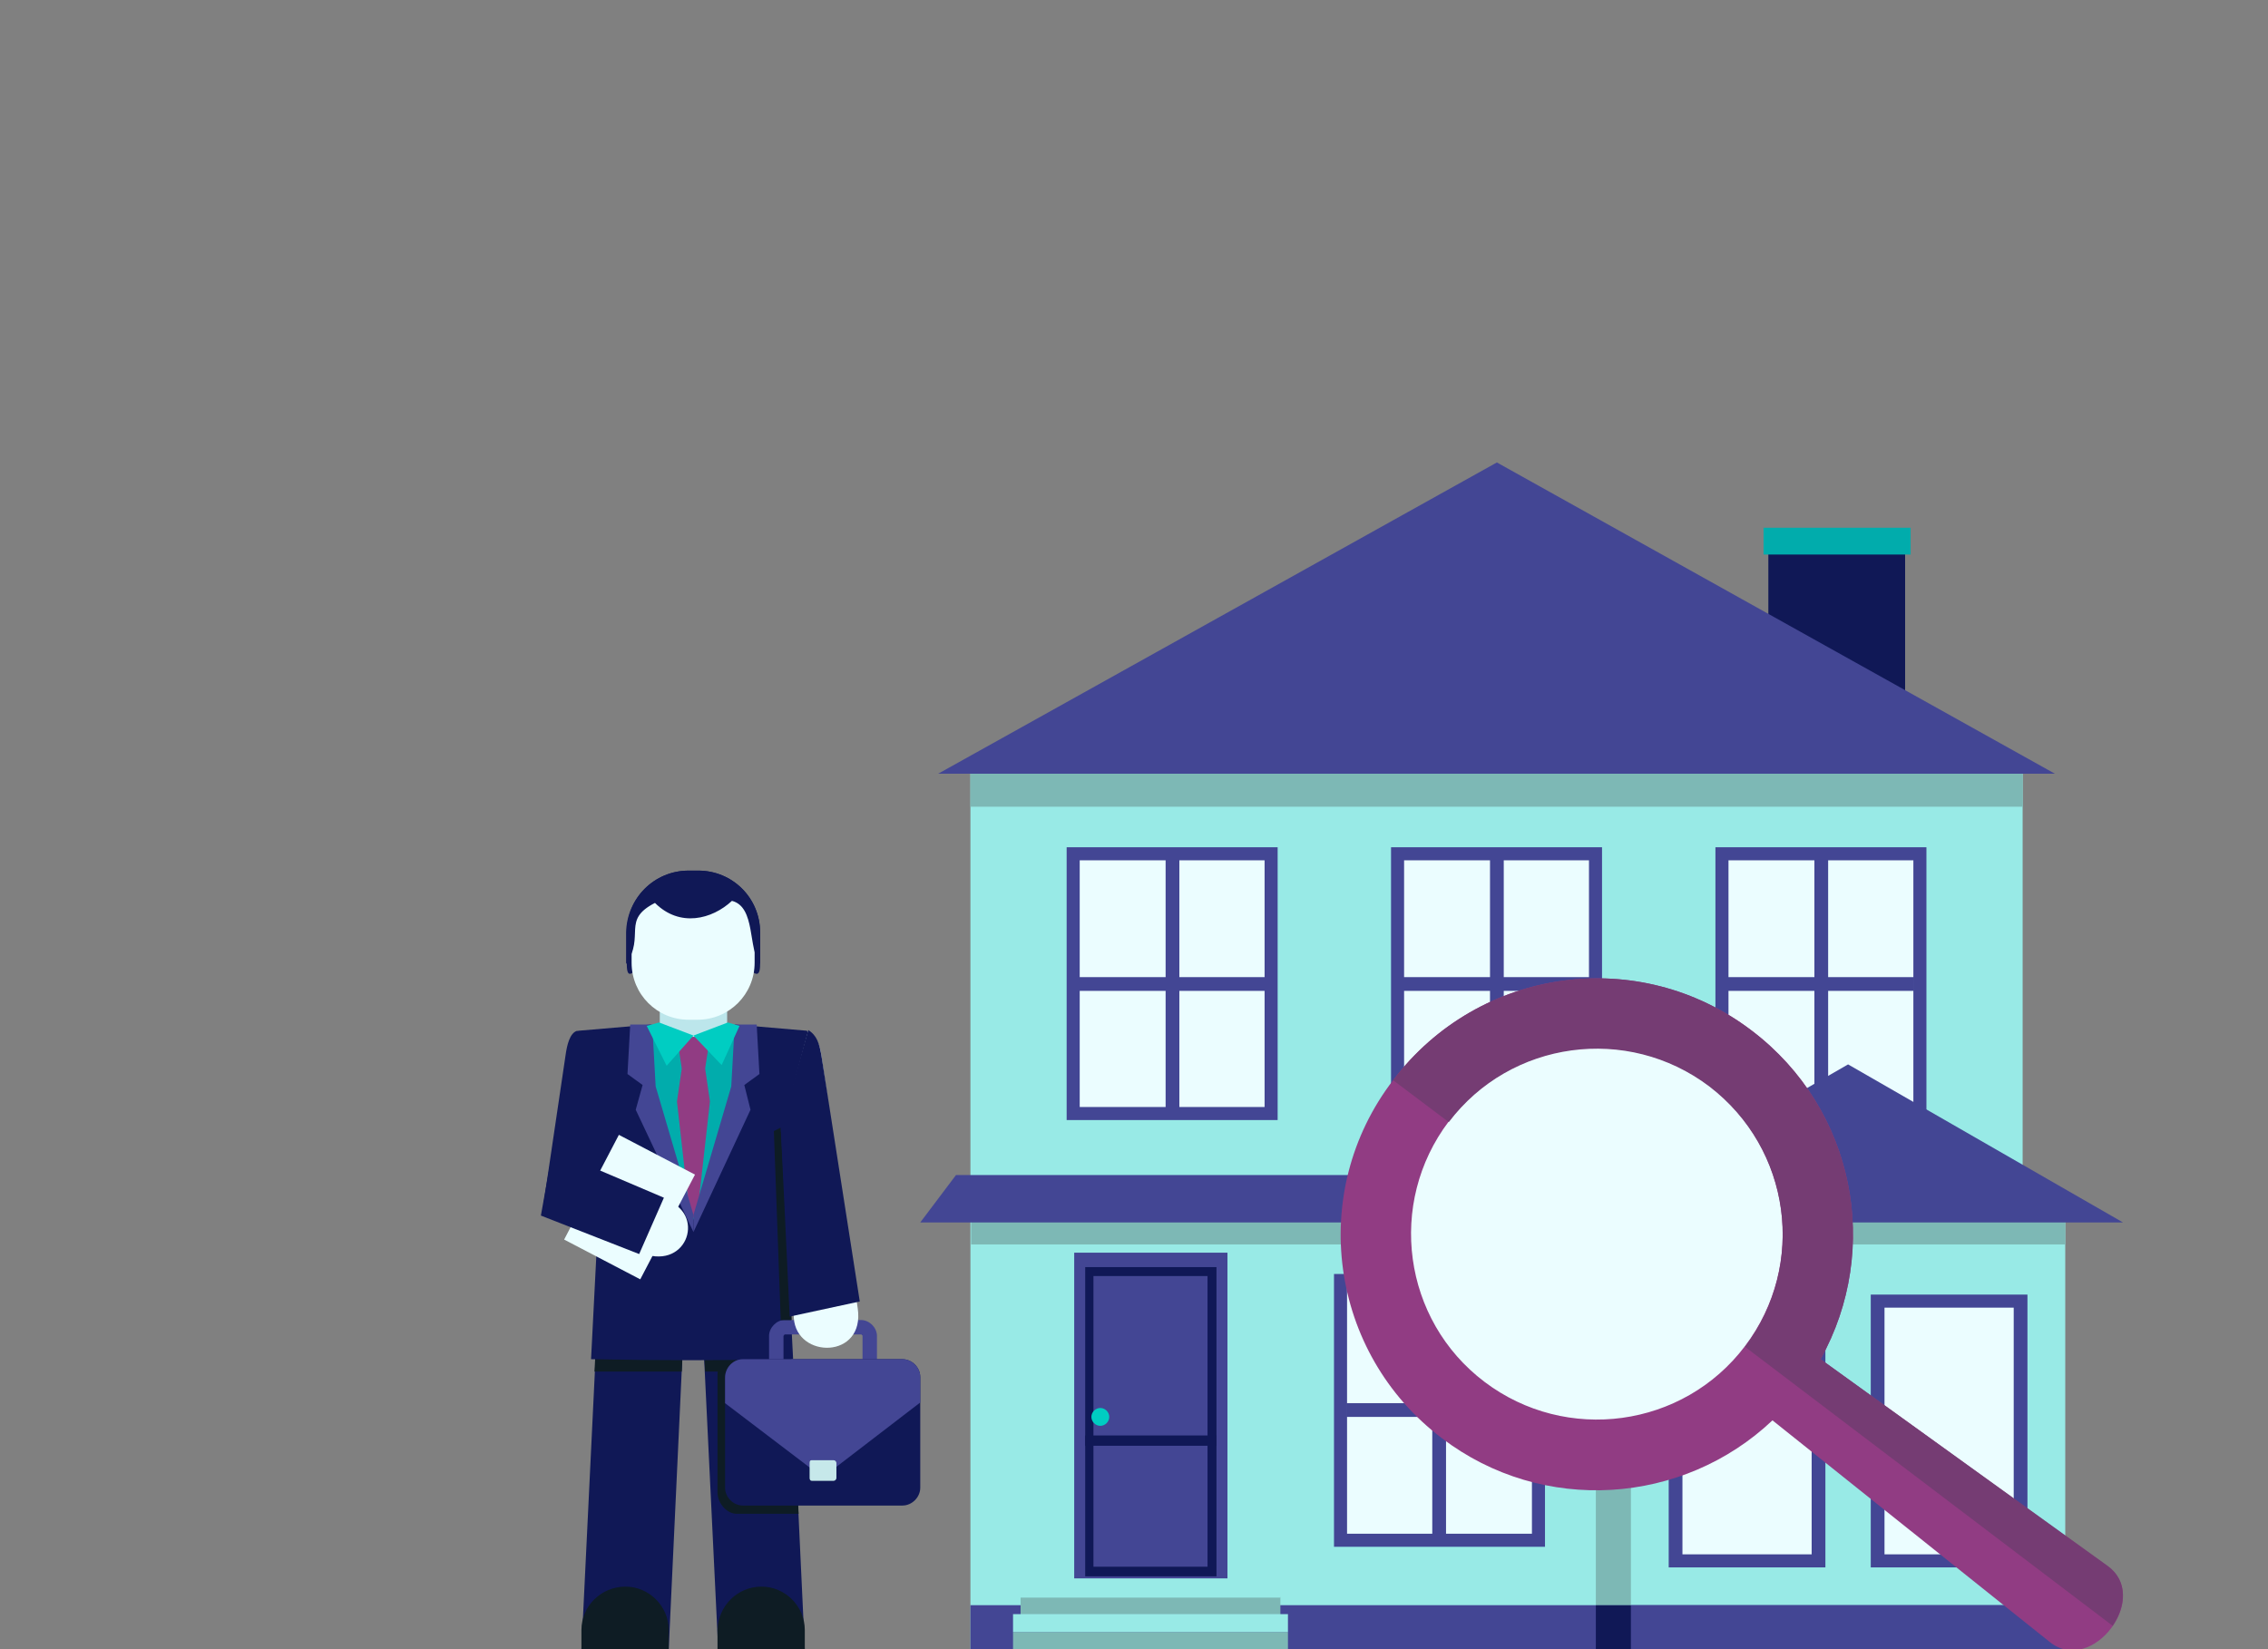 <?xml version="1.0" encoding="UTF-8"?> <!-- Generator: Adobe Illustrator 22.1.0, SVG Export Plug-In . SVG Version: 6.00 Build 0) --> <svg xmlns="http://www.w3.org/2000/svg" xmlns:xlink="http://www.w3.org/1999/xlink" id="Layer_1" x="0px" y="0px" viewBox="0 0 330 240" style="enable-background:new 0 0 330 240;" xml:space="preserve"><rect x="0" y="0" width="330" height="240" fill="#808080" stroke="none"/> <style type="text/css"> .st0{fill-rule:evenodd;clip-rule:evenodd;fill:#101856;} .st1{fill-rule:evenodd;clip-rule:evenodd;fill:#01ACAC;} .st2{fill-rule:evenodd;clip-rule:evenodd;fill:#98EAE6;} .st3{fill-rule:evenodd;clip-rule:evenodd;fill:#434694;} .st4{fill-rule:evenodd;clip-rule:evenodd;fill:#EBFDFF;} .st5{fill-rule:evenodd;clip-rule:evenodd;fill:#7DB8B5;} .st6{fill-rule:evenodd;clip-rule:evenodd;fill:#00CDC2;} .st7{fill-rule:evenodd;clip-rule:evenodd;fill:#913C83;} .st8{fill-rule:evenodd;clip-rule:evenodd;fill:#753C73;} .st9{fill-rule:evenodd;clip-rule:evenodd;fill:#0E1C24;} .st10{fill-rule:evenodd;clip-rule:evenodd;fill:#FFDBA7;} .st11{fill-rule:evenodd;clip-rule:evenodd;fill:#BCE6EB;} .st12{fill-rule:evenodd;clip-rule:evenodd;fill:#242329;} .st13{fill-rule:evenodd;clip-rule:evenodd;fill:#C6E8EA;} </style> <g> <g> <g> <rect x="257.3" y="77.2" class="st0" width="19.9" height="27"></rect> <rect x="256.6" y="76.8" class="st1" width="21.4" height="3.9"></rect> </g> <rect x="141.2" y="111.3" class="st2" width="153.1" height="128.8"></rect> <rect x="237.3" y="175.5" class="st2" width="63.2" height="64.5"></rect> <g> <rect x="202.4" y="123.3" class="st3" width="30.7" height="39.7"></rect> <rect x="204.3" y="125.2" class="st4" width="26.9" height="35.9"></rect> <rect x="216.8" y="125" class="st3" width="2" height="36.9"></rect> <rect x="204.2" y="142.2" class="st3" width="27.1" height="2"></rect> </g> <g> <rect x="155.2" y="123.3" class="st3" width="30.7" height="39.7"></rect> <rect x="157.1" y="125.2" class="st4" width="26.9" height="35.9"></rect> <rect x="169.6" y="125" class="st3" width="2" height="36.9"></rect> <rect x="157" y="142.2" class="st3" width="27.1" height="2"></rect> </g> <g> <rect x="249.6" y="123.3" class="st3" width="30.7" height="39.7"></rect> <rect x="251.5" y="125.2" class="st4" width="26.9" height="35.9"></rect> <rect x="264" y="125" class="st3" width="2" height="36.9"></rect> <rect x="251.4" y="142.2" class="st3" width="27.1" height="2"></rect> </g> <g> <rect x="194.1" y="185.4" class="st3" width="30.7" height="39.7"></rect> <rect x="196" y="187.3" class="st4" width="26.9" height="35.9"></rect> <rect x="208.4" y="187" class="st3" width="2" height="36.9"></rect> <rect x="195.9" y="204.2" class="st3" width="27.1" height="2"></rect> </g> <g> <g> <rect x="242.8" y="188.4" class="st3" width="22.8" height="39.7"></rect> <rect x="244.8" y="190.3" class="st4" width="18.8" height="35.9"></rect> </g> <g> <rect x="272.2" y="188.4" class="st3" width="22.8" height="39.7"></rect> <rect x="274.2" y="190.3" class="st4" width="18.8" height="35.9"></rect> </g> </g> <rect x="141.2" y="233.6" class="st3" width="153.1" height="6.4"></rect> <rect x="237.3" y="233.6" class="st3" width="63.2" height="6.4"></rect> <rect x="141.2" y="110.9" class="st5" width="153.1" height="6.5"></rect> <g> <rect x="156.3" y="182.3" class="st3" width="22.3" height="49.2"></rect> <rect x="157.9" y="184.4" class="st0" width="19.1" height="45"></rect> <rect x="159.1" y="185.7" class="st3" width="16.6" height="42.3"></rect> <path class="st6" d="M160.1,204.9c0.7,0,1.3,0.6,1.3,1.3c0,0.7-0.6,1.3-1.3,1.3c-0.7,0-1.3-0.6-1.3-1.3 C158.8,205.5,159.4,204.9,160.1,204.9z"></path> <rect x="157.9" y="208.9" class="st0" width="19.1" height="1.5"></rect> </g> <rect x="141.3" y="175.6" class="st5" width="159.2" height="5.5"></rect> <polygon class="st3" points="229,177.9 268.9,154.9 308.9,177.9 "></polygon> <polygon class="st3" points="133.9,177.9 242,177.9 242,171 139.1,171 "></polygon> <polygon class="st3" points="136.5,112.6 217.8,67.3 299,112.6 "></polygon> <rect x="232.2" y="179.4" class="st5" width="5.1" height="54.2"></rect> <rect x="232.2" y="233.6" class="st0" width="5.1" height="6.4"></rect> <g> <g> <rect x="148.5" y="232.4" class="st5" width="37.8" height="2.7"></rect> <rect x="148.5" y="229.7" class="st2" width="37.8" height="2.8"></rect> </g> <g> <rect x="147.4" y="237.5" class="st5" width="40" height="2.5"></rect> <rect x="147.4" y="234.9" class="st2" width="40" height="2.6"></rect> </g> </g> </g> <g> <path class="st4" d="M231.9,151.2c15.7,0,28.5,12.7,28.5,28.5s-12.7,28.4-28.5,28.4c-15.7,0-28.5-12.7-28.5-28.4 S216.2,151.2,231.9,151.2z"></path> <g> <path class="st7" d="M254.9,150c15,11.4,18.9,31.8,10,47.8l41.8,30.2c6.3,4.5-2.3,15.8-8.4,11l-40.4-32.3 c-13,12.3-33.4,13.8-48.1,2.6c-16.4-12.4-19.6-35.8-7.1-52.1C215.2,140.7,238.5,137.5,254.9,150L254.9,150z M248.7,158 c-11.9-9-28.9-6.7-37.9,5.2c-9,11.9-6.7,28.9,5.2,37.9c11.9,9,28.9,6.7,37.9-5.2C262.9,184,260.6,167.1,248.7,158z"></path> <path class="st8" d="M254.9,150c15,11.4,18.9,31.8,10,47.8l41.8,30.1c3,2.2,2.6,5.9,0.7,8.7l-53.5-40.6c9-11.9,6.7-28.8-5.2-37.9 c-11.9-9-28.9-6.7-37.9,5.2l-8.1-6.1C215.2,140.7,238.5,137.5,254.9,150z"></path> </g> </g> </g> <g> <polygon class="st0" points="101.6,180.1 114.3,180.1 117.1,240 104.5,240 "></polygon> <path class="st9" d="M107.2,197.1h7.9l1.1,23.2h-9c-1.5,0-2.8-1.6-2.8-3.1v-17.3C104.5,198.3,105.7,197.1,107.2,197.1z"></path> <path class="st0" d="M100.2,126.7h1.4c5,0,9,4,9,9v4.6c0,5-4.3-4.8-9.3-4.8h-1.4c-4.9,0-8.7,9.8-8.7,4.8v-4.6 C91.2,130.7,95.2,126.7,100.2,126.7z"></path> <path class="st10" d="M84.4,150.2l11.7-1l9.8,0l11.5,1.1c0.8,0.1,0.3,2.2,0,4.4l-3.2,24.8l0.3,13c0.1,2.3-1.7,4.1-3.7,4.1H91 c-2.1,0-3.8-1.9-3.7-4.1l0.3-13l-3.2-26.2C84.2,151,83.5,151.1,84.4,150.2z"></path> <rect x="96" y="138.5" class="st11" width="9.8" height="16.4"></rect> <path class="st12" d="M114.2,179.4l0.3,13c0.1,2.3-1.7,4.1-3.7,4.1H91c-2.1,0-3.8-1.9-3.7-4.1l0.3-13L114.2,179.4z"></path> <polygon class="st0" points="87.5,180.1 100.1,180.1 97.3,240 84.6,240 "></polygon> <path class="st9" d="M91,230.9L91,230.9c3.5,0,6.3,2.9,6.3,6.3v2.8H84.6v-2.8C84.6,233.7,87.5,230.9,91,230.9z"></path> <g> <polygon class="st9" points="87.5,180.1 100.1,180.1 99.2,199.6 86.5,199.6 "></polygon> <polygon class="st9" points="101.6,180.1 114.3,180.1 115.2,199.6 102.6,199.6 "></polygon> </g> <path class="st0" d="M84.2,150l10.5-0.9l0.1,9.3l6,18.1l6-18.1l0.1-9.3l10.5,0.9c0.3,0.4,0.1,1-0.1,3.2l-2.9,25l1,19.6 c-10.4,0.2-19,0.2-29.4,0l1-19.6l-2.9-25C84.1,151,83.2,150.2,84.2,150z"></path> <path class="st9" d="M110.8,230.9L110.8,230.9c3.5,0,6.3,2.9,6.3,6.3v2.8h-12.7v-2.8C104.5,233.7,107.3,230.9,110.8,230.9z"></path> <path class="st4" d="M100.2,127.6h1.3c4.6,0,8.3,3.7,8.3,8.3v4.2c0,4.6-3.7,8.3-8.3,8.3h-1.3c-4.6,0-8.3-3.7-8.3-8.3v-4.2 C91.9,131.3,95.7,127.6,100.2,127.6z"></path> <path class="st0" d="M100.2,126.7h1.4c5,0,9,4,9,9v4.6c-1.8-2.2-0.6-8.3-4.1-9.2c-2.9,2.7-7.6,3.9-11.2,0.3 c-4.9,2.5-1.4,4.7-4.2,8.9v-4.6C91.2,130.7,95.2,126.7,100.2,126.7z"></path> <path class="st0" d="M88,164.1l-0.7,15.3l-8.2-4.3l3.2-21.6c0.2-1.4,0.6-3.2,1.7-3.5L88,164.1z"></path> <polygon class="st1" points="101.8,150.9 99.2,150.9 95.1,149.5 94,150.4 96.9,168.9 101,177.6 106.4,161.4 107.9,154.1 107.6,149.6 104,150.3 "></polygon> <polygon class="st7" points="98.5,150.9 103.3,150.9 102.6,155.5 99.2,155.5 "></polygon> <polygon class="st7" points="98.5,160.3 100.4,177.2 101.4,177.2 103.3,160.3 102.6,155.5 99.2,155.5 "></polygon> <polygon class="st3" points="100.9,176.8 106.4,158.1 106.9,149.1 110.1,149.1 110.5,156.3 108.3,157.9 109.2,161.5 100.9,179.3 "></polygon> <polygon class="st3" points="100.9,176.8 95.4,158.1 94.9,149.1 91.7,149.1 91.3,156.3 93.5,157.9 92.5,161.5 100.9,179.3 "></polygon> <polygon class="st6" points="105.9,148.8 100.9,150.7 105,155 107.6,149.3 "></polygon> <polygon class="st6" points="95.9,148.8 100.9,150.7 97,155.1 94.1,149.3 "></polygon> <rect x="83.1" y="169.4" transform="matrix(0.463 -0.886 0.886 0.463 -106.48 175.586)" class="st4" width="17.2" height="12.5"></rect> <path class="st4" d="M80.7,168l16.6,6.8c5.4,2.2,2.5,10.4-4.3,7.4l-13.3-5.7L80.7,168z"></path> <polygon class="st0" points="80.4,167.4 96.6,174.3 93,182.5 78.7,176.9 "></polygon> <path class="st3" d="M114.2,192.1h11.1c0.6,0,1.2,0.3,1.6,0.7c0.4,0.4,0.7,1,0.7,1.6v7.7c0,0.6-0.3,1.2-0.7,1.6 c-0.4,0.4-1,0.7-1.6,0.7h-11.1c-0.6,0-1.2-0.3-1.6-0.7c-0.4-0.4-0.7-1-0.7-1.6v-7.7c0-0.6,0.3-1.2,0.7-1.6 C113,192.4,113.5,192.1,114.2,192.1L114.2,192.1z M125.3,194.2h-11.1c0,0-0.1,0-0.1,0.1c0,0-0.1,0.1-0.1,0.1v7.7c0,0,0,0.1,0.1,0.1 c0,0,0.1,0.1,0.1,0.1h11.1c0,0,0.1,0,0.1-0.1c0,0,0.1-0.1,0.1-0.1v-7.7c0,0,0-0.1-0.1-0.1C125.4,194.2,125.3,194.2,125.3,194.2z"></path> <path class="st4" d="M113.8,164.1l1.7,27.7c0.4,6,10.4,6,9.3-1.4l-5.3-36.9c-0.2-1.4-0.8-2.8-1.9-3.5L113.8,164.1z"></path> <polygon class="st9" points="113.6,164.1 115.2,192.1 113.6,192.1 112.6,164.6 "></polygon> <path class="st0" d="M113.6,164.1l1.3,27.5l10.2-2.2l-5.6-35.9c-0.3-1.6-0.6-2.8-1.9-3.6L113.6,164.1z"></path> <path class="st0" d="M108.1,197.8h23.2c1.4,0,2.6,1.2,2.6,2.6v16.1c0,1.4-1.2,2.6-2.6,2.6h-23.2c-1.4,0-2.6-1.2-2.6-2.6v-16.1 C105.5,199,106.7,197.8,108.1,197.8z"></path> <path class="st3" d="M108.1,197.8h23.2c1.4,0,2.6,1.2,2.6,2.6v3.7L119.7,215l-14.2-10.8v-3.7C105.5,199,106.7,197.8,108.1,197.8z"></path> <path class="st13" d="M118.1,212.5h3.2c0.2,0,0.4,0.2,0.4,0.4v2.2c0,0.2-0.2,0.4-0.4,0.4h-3.2c-0.2,0-0.3-0.2-0.3-0.4v-2.2 C117.8,212.6,117.9,212.5,118.1,212.5z"></path> </g> </svg> 
